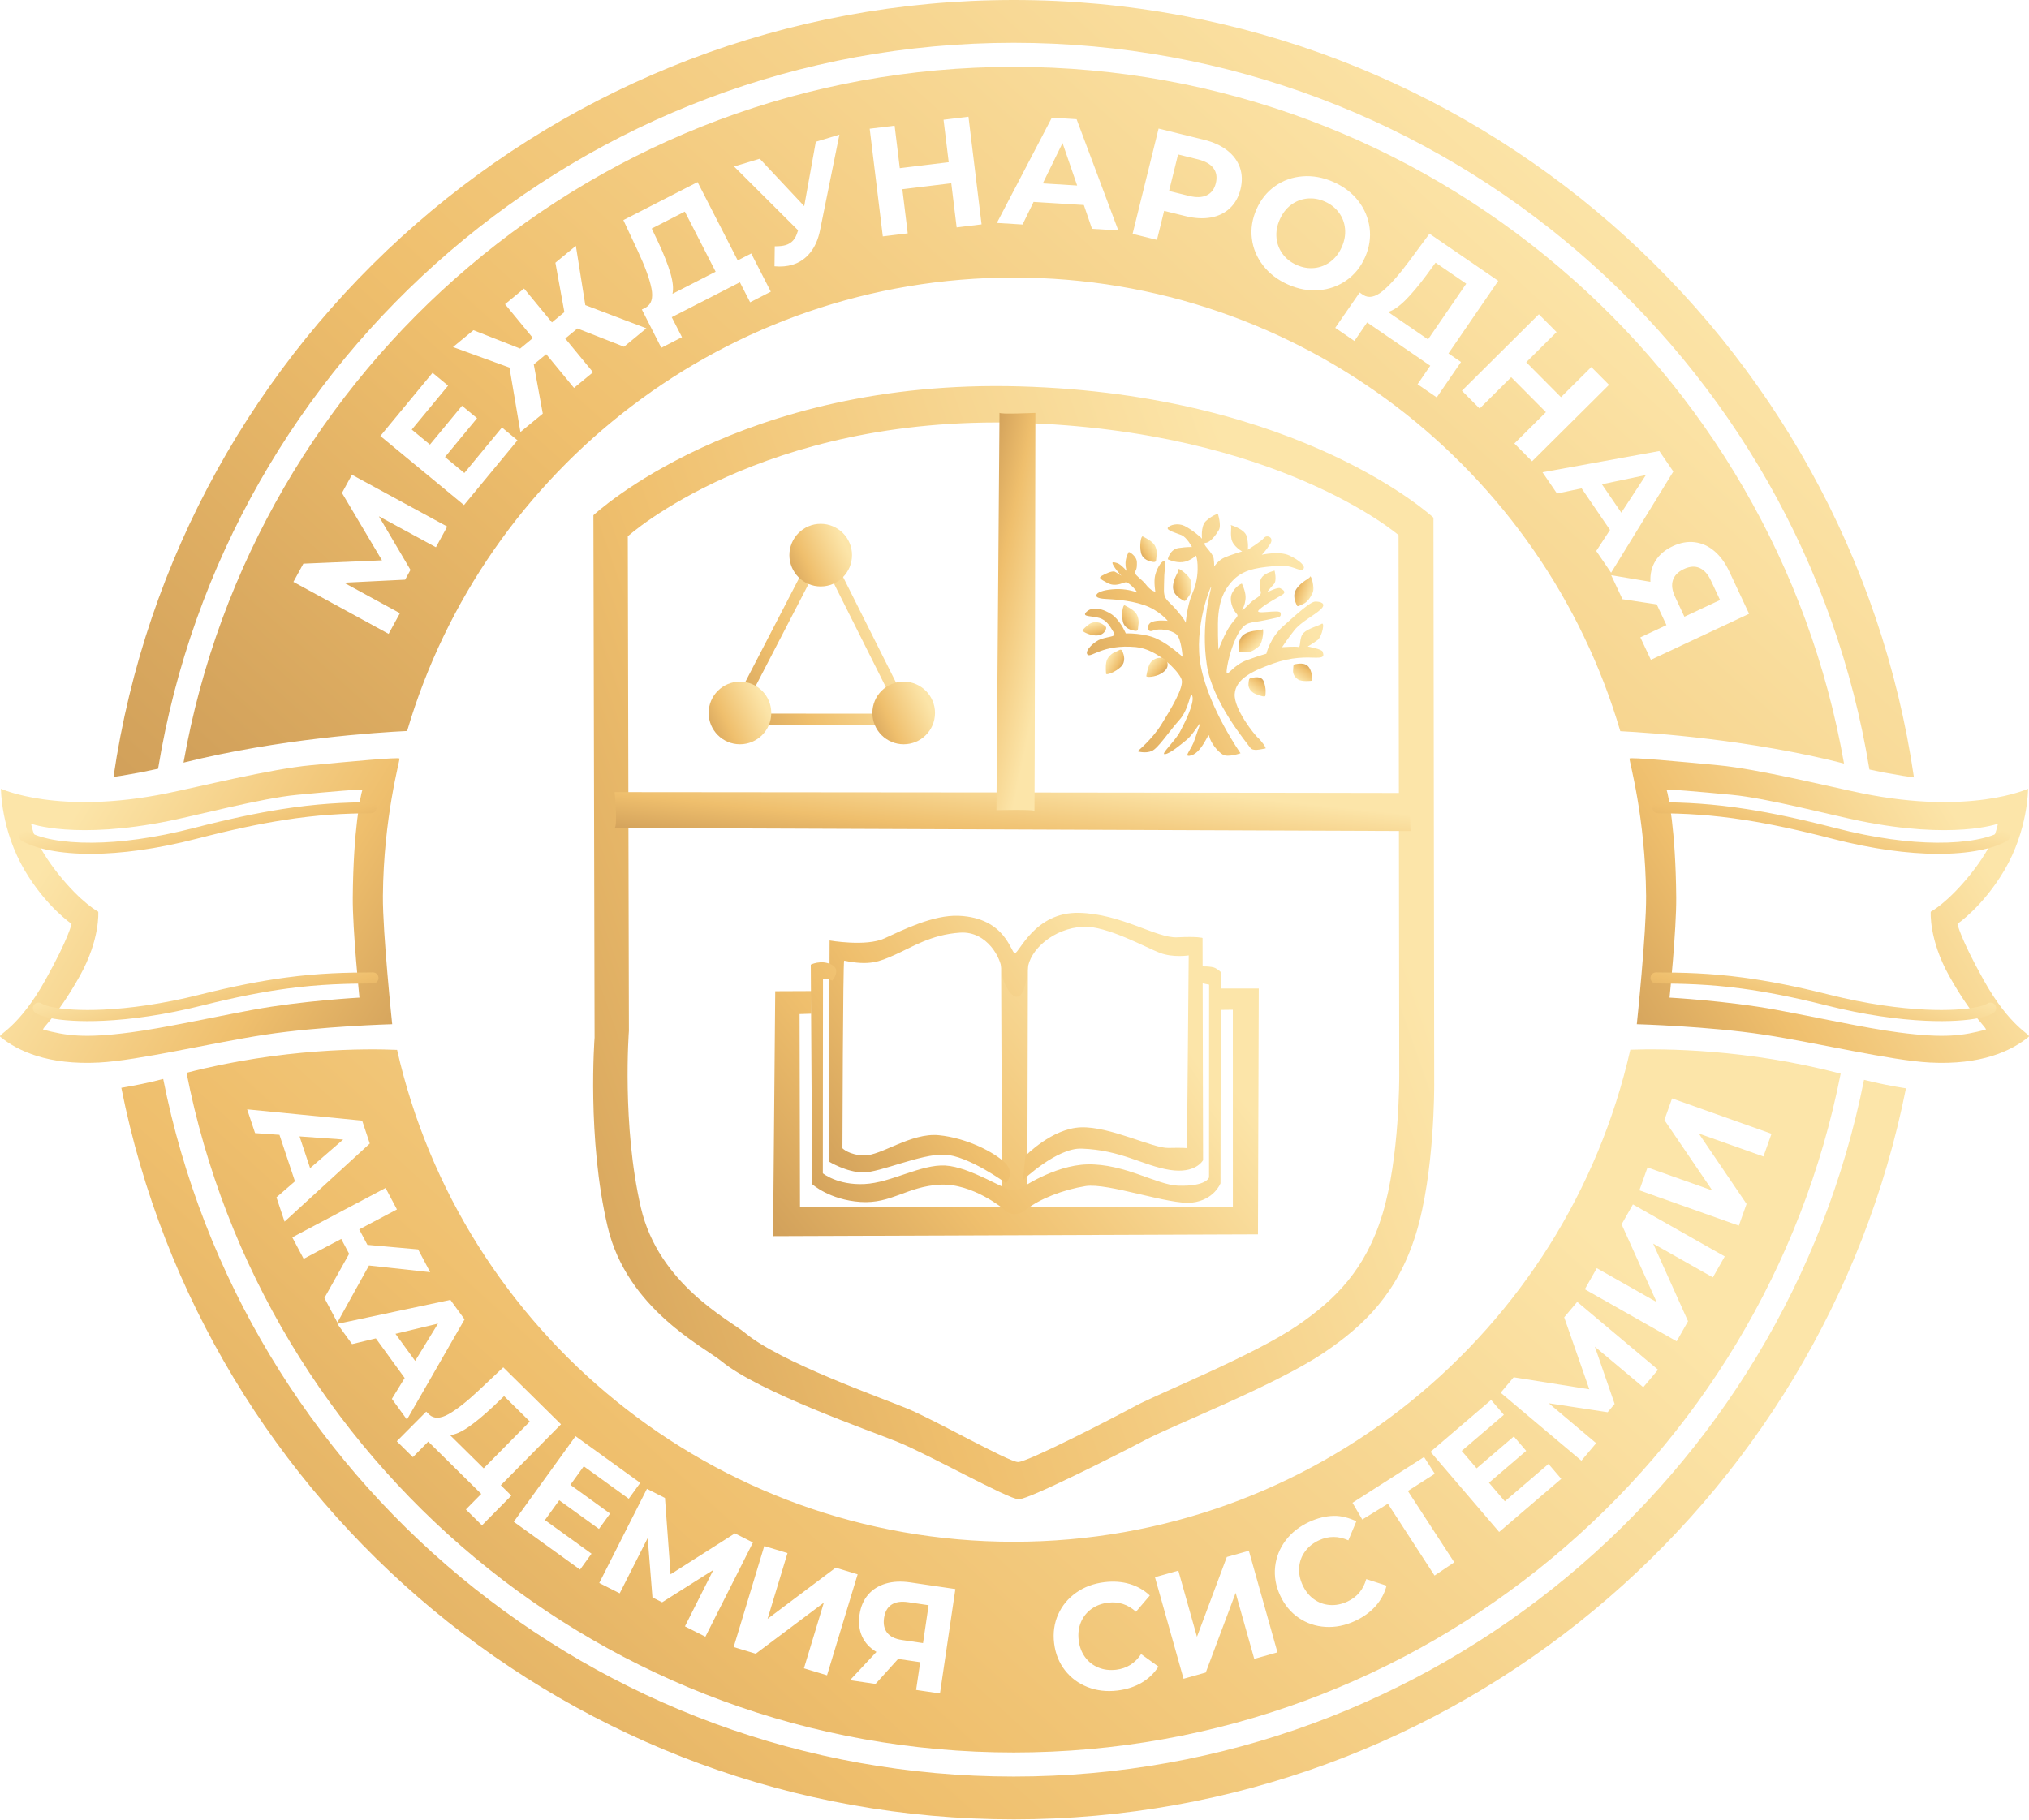 <?xml version="1.0" encoding="UTF-8"?> <svg xmlns="http://www.w3.org/2000/svg" width="3488" height="3129" viewBox="0 0 3488 3129" fill="none"><path fill-rule="evenodd" clip-rule="evenodd" d="M2802.63 1804.98C2859.88 1802.94 3002.74 1803.54 3164.25 1846.1C3032.98 2511.17 2445.99 3013.34 1742.6 3013.34C1038.67 3013.34 451.287 2510.36 320.67 1844.59C485.922 1801.96 630.672 1802.97 682.634 1805.25C792.374 2289.25 1225.57 2651.03 1742.6 2651.03C2259.7 2651.03 2692.94 2289.15 2802.63 1804.98ZM1642.38 2732.33L1615.9 2911.84L1574.87 2905.79L1581.9 2858.07L1543.95 2852.48L1505.11 2895.49L1461.26 2889.01L1506.68 2840.43C1495.28 2833.69 1487.06 2824.83 1482.04 2813.86C1477.02 2802.92 1475.54 2790.41 1477.61 2776.4C1479.65 2762.55 1484.58 2751.1 1492.38 2742.02C1500.18 2732.95 1510.29 2726.59 1522.71 2722.92C1535.13 2719.25 1549.2 2718.57 1564.93 2720.9L1642.38 2732.33ZM1920.96 2906.82C1902.6 2909.06 1885.52 2907.09 1869.71 2900.89C1853.91 2894.73 1840.9 2885.08 1830.69 2871.95C1820.48 2858.82 1814.3 2843.34 1812.13 2825.5C1809.97 2807.65 1812.28 2791.13 1819.06 2775.96C1825.83 2760.77 1836.16 2748.29 1850.03 2738.52C1863.9 2728.73 1880.1 2722.73 1898.63 2720.49C1914.24 2718.6 1928.69 2719.63 1941.96 2723.59C1955.24 2727.55 1966.79 2734.15 1976.61 2743.42L1952.84 2771.35C1938.96 2758.78 1923.01 2753.57 1905 2755.75C1893.85 2757.1 1884.19 2760.75 1876.03 2766.7C1867.88 2772.65 1861.88 2780.28 1858.06 2789.64C1854.22 2798.98 1852.99 2809.23 1854.34 2820.37C1855.69 2831.53 1859.34 2841.18 1865.29 2849.34C1871.24 2857.5 1878.89 2863.5 1888.23 2867.32C1897.57 2871.16 1907.82 2872.38 1918.97 2871.04C1936.98 2868.85 1951.22 2859.9 1961.67 2844.18L1991.43 2865.64C1984.11 2877.16 1974.45 2886.42 1962.42 2893.45C1950.39 2900.49 1936.57 2904.93 1920.96 2906.82ZM1985.46 2711.95L2025.64 2700.64L2057.65 2814.41L2108.97 2677.17L2146.89 2666.51L2196.05 2841.18L2156.14 2852.41L2124.16 2738.88L2072.78 2875.86L2034.61 2886.61L1985.46 2711.95ZM1313.84 2658.35L1353.79 2670.45L1319.52 2783.6L1436.65 2695.56L1474.36 2706.98L1421.75 2880.64L1382.06 2868.61L1416.25 2755.73L1299.2 2843.53L1261.24 2832.03L1313.84 2658.35ZM1560.96 2754.89C1549.17 2753.16 1539.74 2754.55 1532.7 2759.11C1525.65 2763.67 1521.33 2771.33 1519.74 2782.08C1518.21 2792.52 1520.01 2801 1525.17 2807.53C1530.32 2814.05 1538.71 2818.16 1550.33 2819.89L1586.75 2825.26L1596.35 2760.12L1560.96 2754.89ZM1177.49 2796.46L1226.32 2699.44L1138.28 2755.11L1121.63 2746.68L1113.45 2644.62L1065.33 2739.67L1030.17 2721.89L1112.14 2559.99L1143.13 2575.69L1152.78 2706.96L1263.39 2636.58L1294.38 2652.26L1212.64 2814.27L1177.49 2796.46ZM2337.98 2606.17L2325.01 2583.99L2448.07 2505.27L2466.53 2534.09L2420.23 2563.69L2499.99 2686.36L2466.1 2709.14L2385.93 2585.65L2341.86 2612.8L2337.98 2606.17L2331.71 2615.75L2317.93 2648.58C2300.84 2640.86 2284.07 2640.81 2267.6 2648.42C2257.4 2653.12 2249.34 2659.58 2243.41 2667.74C2237.45 2675.9 2234.12 2685.02 2233.33 2695.08C2232.56 2705.16 2234.53 2715.29 2239.23 2725.49C2243.96 2735.69 2250.39 2743.75 2258.55 2749.68C2266.71 2755.61 2275.83 2758.97 2285.92 2759.74C2295.97 2760.53 2306.1 2758.56 2316.3 2753.83C2332.77 2746.25 2343.57 2733.34 2348.7 2715.19L2383.6 2726.47C2380.2 2739.67 2373.83 2751.46 2364.55 2761.83C2355.26 2772.22 2343.47 2780.72 2329.19 2787.29C2312.39 2795.04 2295.54 2798.43 2278.59 2797.4C2261.65 2796.37 2246.31 2791.18 2232.56 2781.82C2218.83 2772.46 2208.17 2759.62 2200.64 2743.32C2193.1 2727 2190.24 2710.58 2192.02 2694.04C2193.82 2677.51 2199.8 2662.46 2210 2648.9C2220.2 2635.33 2233.78 2624.63 2250.73 2616.81C2264.99 2610.23 2279.05 2606.77 2292.9 2606.46C2306.39 2606.17 2319.81 2610.28 2331.71 2615.75M1016.88 2671.53L997.153 2698.84L883.229 2616.61L989.429 2469.48L1100.62 2549.74L1080.9 2577.06L1003.55 2521.23L980.486 2553.18L1048.8 2602.5L1029.68 2628.97L961.37 2579.67L936.792 2613.71L1016.88 2671.53ZM2661.98 2517.2L2683.89 2542.81L2577.16 2634.18L2459.16 2496.34L2563.33 2407.15L2585.25 2432.76L2512.78 2494.78L2538.42 2524.71L2602.41 2469.94L2623.65 2494.75L2559.64 2549.53L2586.95 2581.43L2661.98 2517.2ZM879.026 2571.68L828.579 2622.78L800.909 2595.47L827.316 2568.73L736.19 2478.77L709.78 2505.51L682.111 2478.19L732.743 2427.26L737.908 2432.37C745.899 2439.77 756.956 2439.53 771.079 2431.61C785.204 2423.71 802.774 2409.83 823.788 2390.03L865.148 2351.08L964.392 2449.05L860.948 2553.85L879.026 2571.68ZM847.435 2418.84C831.644 2433.6 817.634 2445.21 805.407 2453.66C793.18 2462.11 782.61 2466.79 773.695 2467.7L831.433 2524.71L910.839 2444.28L866.564 2400.57L847.435 2418.84ZM2824.91 2385.33L2741.67 2315.55L2775.68 2414.01L2763.65 2428.29L2662.44 2412.86L2743.92 2481.51L2718.53 2511.63L2579.75 2394.74L2602.12 2368.17L2732.14 2388.86L2688.96 2265.08L2711.35 2238.51L2850.3 2355.21L2824.91 2385.33ZM695.662 2369.44L646.127 2301.3L605.225 2311.16L579.924 2276.36L774.252 2235.08L798.638 2268.63L699.572 2440.97L673.662 2405.32L695.662 2369.44ZM713.681 2340.01L752.955 2275.88L679.842 2293.47L713.681 2340.01ZM2724.43 2216.88L2745 2180.57L2847.85 2238.82L2787.66 2105.22L2807.1 2070.95L2964.98 2160.38L2944.53 2196.46L2841.9 2138.35L2901.86 2271.8L2882.32 2306.31L2724.43 2216.88ZM600.194 2155.94L586.609 2130.28L522.004 2164.49L502.476 2127.59L662.842 2042.7L682.37 2079.59L617.535 2113.91L631.608 2140.48L718.759 2148.31L739.5 2187.48L634.291 2176.01L579.984 2273.98L557.667 2231.84L600.194 2155.94ZM2818.21 2046.71L2832.18 2007.39L2943.57 2046.97L2861.2 1925.81L2874.4 1888.68L3045.37 1949.47L3031.47 1988.55L2920.34 1949.04L3002.47 2070.13L2989.18 2107.48L2818.21 2046.71ZM507.054 2031.23L480.435 1951.3L438.465 1948.32L424.868 1907.49L622.583 1926.89L635.688 1966.25L489.165 2100.57L475.241 2058.76L507.054 2031.23ZM533.127 2008.59L589.95 1959.36L514.943 1954.01L533.127 2008.59Z" fill="url(#paint0_linear_2417_2)"></path><path fill-rule="evenodd" clip-rule="evenodd" d="M315.473 1311.3C435.159 631.852 1028.99 114.944 1742.6 114.944C2456.79 114.944 3050.98 632.668 3169.99 1312.86C3009.84 1272.01 2842.62 1260.2 2785.42 1257.25C2652.96 806.635 2235.94 477.244 1742.6 477.244C1249.39 477.244 832.461 806.491 699.89 1256.91C650.237 1259.29 479.93 1270.14 315.473 1311.3ZM3006.84 1055.37L2837.96 1134.53L2819.87 1095.91L2864.75 1074.88L2848.02 1039.19L2789.12 1030.31L2769.77 989.051L2837.2 1000.4C2836.5 986.819 2839.43 974.746 2845.98 964.233C2852.53 953.696 2862.4 945.343 2875.58 939.174C2888.61 933.078 2901.21 930.774 2913.43 932.334C2925.62 933.87 2936.81 938.91 2947.01 947.479C2957.18 956.048 2965.75 967.737 2972.69 982.522L3006.84 1055.37ZM749.402 940.975L651.296 887.714L705.67 979.93L696.477 996.756L591.375 1001.92L687.481 1054.38L668.076 1089.91L504.388 1000.55L521.495 969.225L656.665 963.489L587.885 847.606L604.993 816.284L768.81 905.428L749.402 940.975ZM2941.29 998.412C2936.11 987.323 2929.56 980.026 2921.66 976.57C2913.74 973.113 2904.74 973.762 2894.61 978.514C2884.79 983.098 2878.55 989.459 2875.89 997.572C2873.22 1005.71 2874.45 1015.24 2879.56 1026.16L2895.62 1060.41L2956.9 1031.7L2941.29 998.412ZM2767.73 911.212L2718.91 839.71L2676.6 848.615L2651.66 812.083L2852.53 775.552L2876.58 810.763L2769.61 984.803L2744.04 947.383L2767.73 911.212ZM2787.13 881.521L2829.42 816.836L2753.79 832.677L2787.13 881.521ZM862.901 735.06L889.605 757.119L797.649 868.44L653.857 749.678L743.608 641.02L770.31 663.078L707.876 738.661L739.1 764.463L794.24 697.689L820.122 719.075L764.982 785.849L798.258 813.331L862.901 735.06ZM2766.03 661.71L2633.75 793.194L2603.32 762.567L2657.56 708.682L2597.85 648.581L2543.6 702.49L2513.17 671.863L2645.44 540.406L2675.88 571.018L2623.72 622.853L2683.44 682.952L2735.6 631.107L2766.03 661.71ZM992.68 564.802L971.702 582.081L1019.47 640.06L986.771 667.014L939.004 609.011L917.618 626.626L933.097 711.202L894.641 742.885L875.833 632.043L778.747 596.732L813.912 567.766L894.135 599.372L916.14 581.248L868.203 523.05L900.901 496.12L948.838 554.317L970.224 536.702L954.781 451.74L989.949 422.776L1006.21 524.66L1111.19 564.528L1072.73 596.204L992.68 564.802ZM2511.58 622.474L2469.84 683.336L2436.89 660.726L2458.73 628.875L2350.19 554.44L2328.33 586.3L2295.37 563.697L2337.33 502.986L2343.5 507.206C2352.93 513.24 2364.07 510.972 2376.91 500.402C2389.75 489.829 2405.01 472.614 2422.66 448.754L2457.41 401.842L2575.62 482.904L2490.03 607.708L2511.58 622.474ZM1291.44 435.86L1325.1 501.537L1289.54 519.762L1271.92 485.383L1154.79 545.408L1172.41 579.788L1136.84 598.013L1103.42 532.214L1110.06 528.813C1119.86 523.393 1123.16 512.518 1119.98 496.184C1116.8 479.853 1108.92 458.244 1096.34 431.362L1071.63 378.463L1199.19 313.094L1268.21 447.767L1291.44 435.86ZM2451.82 473.596C2438.52 491.405 2426.47 505.694 2415.65 516.464C2404.8 527.236 2394.96 533.892 2386.12 536.436L2454.89 583.598L2520.58 487.8L2467.85 451.636L2451.82 473.596ZM1132.07 417.544C1141.41 437.706 1148.23 455.114 1152.55 469.768C1156.86 484.421 1158.03 496.244 1156.06 505.24L1230.27 467.209L1177.29 363.832L1120.39 392.994L1132.07 417.544ZM2214.34 489.334C2196.63 481.517 2182.37 470.651 2171.52 456.739C2160.67 442.828 2154.17 427.392 2152.06 410.437C2149.92 393.482 2152.56 376.635 2159.95 359.898C2167.32 343.161 2178 329.866 2191.97 320.011C2205.92 310.154 2221.71 304.547 2239.28 303.183C2256.87 301.822 2274.54 305.051 2292.23 312.868C2309.94 320.686 2324.2 331.532 2334.95 345.408C2345.73 359.286 2352.21 374.719 2354.42 391.71C2356.63 408.701 2354.03 425.565 2346.64 442.302C2339.27 459.039 2328.54 472.317 2314.5 482.138C2300.46 491.958 2284.69 497.567 2267.17 498.964C2249.67 500.361 2232.06 497.152 2214.34 489.334ZM2229.2 455.698C2239.28 460.145 2249.38 461.844 2259.56 460.8C2269.74 459.756 2278.96 456.11 2287.24 449.867C2295.54 443.624 2302.02 435.221 2306.68 424.66C2311.33 414.097 2313.18 403.651 2312.2 393.321C2311.24 382.99 2307.71 373.716 2301.61 365.498C2295.54 357.282 2287.48 350.95 2277.4 346.502C2267.31 342.057 2257.19 340.355 2247.03 341.402C2236.86 342.446 2227.64 346.09 2219.33 352.332C2211.05 358.578 2204.57 366.979 2199.92 377.542C2195.26 388.103 2193.41 398.551 2194.37 408.881C2195.36 419.212 2198.88 428.486 2204.96 436.702C2211.05 444.921 2219.12 451.252 2229.2 455.698ZM1443 231.491L1409.76 395.762C1406.57 411.572 1400.89 424.521 1392.71 434.604C1384.54 444.688 1374.41 451.555 1362.34 455.208C1353 458.038 1342.69 458.931 1331.42 457.887L1331.87 423.513C1339.68 423.561 1345.97 422.865 1350.73 421.425C1355.83 419.882 1360.04 417.258 1363.38 413.559C1366.71 409.858 1369.28 404.859 1371.09 398.56L1372 396.057L1261.95 286.291L1306.06 272.938L1382.51 354.461L1402.45 243.764L1443 231.491ZM2070.09 240.42C2086.12 244.38 2099.4 250.492 2109.88 258.755C2120.37 267.017 2127.6 276.851 2131.56 288.256C2135.5 299.66 2135.81 312.088 2132.49 325.539C2129.21 338.814 2123.16 349.623 2114.33 357.963C2105.49 366.302 2094.52 371.642 2081.42 373.985C2068.31 376.327 2053.74 375.516 2037.71 371.556L2001.23 362.548L1988.91 412.47L1947 402.12L1991.72 221.065L2070.09 240.42ZM1664.88 200.668L1687.42 385.796L1644.58 391.014L1635.33 315.11L1551.23 325.352L1560.48 401.256L1517.63 406.472L1495.09 221.343L1537.93 216.125L1546.82 289.121L1630.92 278.879L1622.03 205.884L1664.88 200.668ZM1863.23 352.539L1776.81 347.186L1757.85 386.053L1713.71 383.319L1808.2 202.319L1850.75 204.952L1922.45 396.247L1877.24 393.448L1863.23 352.539ZM2043.81 336.839C2056.41 339.947 2066.63 339.597 2074.53 335.783C2082.43 331.969 2087.61 325.061 2090.08 315.062C2092.58 304.887 2091.23 296.275 2086.03 289.226C2080.82 282.177 2071.91 277.095 2059.34 273.987L2025.18 265.555L2009.68 328.407L2043.81 336.839ZM1851.69 318.994L1826.59 245.9L1792.66 315.336L1851.69 318.994Z" fill="url(#paint1_linear_2417_2)"></path><path fill-rule="evenodd" clip-rule="evenodd" d="M280.579 1855.26C416.066 2538.79 1019.56 3054.73 1742.62 3054.73C2465.18 3054.73 3068.35 2539.5 3204.37 1856.76C3229.15 1862.94 3253.21 1867.75 3276.46 1871.37C3133.63 2587.77 2500.76 3128.31 1742.62 3128.31C984.139 3128.31 351.03 2587.26 208.586 1870.45C231.825 1866.62 255.872 1861.65 280.579 1855.26Z" fill="url(#paint2_linear_2417_2)"></path><path fill-rule="evenodd" clip-rule="evenodd" d="M195.119 1335.88C305.644 580.647 956.853 0 1742.61 0C2528.7 0 3180.14 581.158 3290.22 1336.78L3271.67 1334.08C3260.74 1332.18 3249.8 1330.28 3238.84 1328.35L3213.66 1323.15C3098.48 614.931 2483.26 73.563 1742.61 73.563C1002.45 73.563 387.56 614.21 271.767 1321.85L240.273 1328.35C229.334 1330.28 218.395 1332.18 207.456 1334.08L195.119 1335.88Z" fill="url(#paint3_linear_2417_2)"></path><path fill-rule="evenodd" clip-rule="evenodd" d="M2801.27 1304.29C2800.16 1306.93 2828.65 1404.69 2829.76 1540.59C2830.26 1603.96 2813.77 1761.08 2813.77 1761.08C2813.77 1761.08 2937.19 1764.49 3033.41 1779.27C3124.5 1793.29 3249.84 1823.39 3317.7 1827.01C3405.16 1831.69 3458.08 1807.07 3487.61 1782.61C3492.19 1778.81 3456.09 1767.82 3409.74 1684.65C3369.3 1612.1 3364.96 1588.53 3364.96 1588.53C3364.96 1588.53 3408.71 1558.96 3445.43 1496.77C3486.62 1427.06 3486.38 1356.21 3486.38 1356.21C3486.38 1356.21 3387.76 1402.1 3201.04 1364.06C3144.21 1352.49 3023.29 1322.41 2954.57 1315.89C2885.85 1309.33 2802.39 1301.63 2801.27 1304.29ZM2865.16 1358.61C2867.75 1366.19 2880.62 1425.46 2881.55 1543.28C2882.01 1598.22 2870.08 1715.35 2870.08 1715.35C2870.08 1715.35 2969.16 1720.8 3052.16 1736.12C3124.84 1749.51 3204.79 1767.46 3263.19 1775.14C3344.67 1785.85 3374.48 1780.54 3413.27 1770.58C3418.26 1769.29 3390.83 1749.96 3350.67 1677.89C3315.61 1614.98 3319.06 1567.69 3319.06 1567.69C3319.06 1567.69 3347.67 1552.86 3387.3 1503.39C3431.47 1448.28 3434.42 1416.43 3434.42 1416.43C3434.42 1416.43 3358.26 1444.3 3196.41 1411.34C3147.11 1401.31 3037.57 1372.43 2977.99 1366.77C2918.4 1361.11 2864.34 1356.23 2865.16 1358.61Z" fill="url(#paint4_linear_2417_2)"></path><path fill-rule="evenodd" clip-rule="evenodd" d="M2846.75 1691.01C2892.65 1691.32 2937.22 1692.09 2994.61 1699.82C3035.07 1705.27 3081.9 1714.2 3140.01 1728.81C3205.73 1745.35 3263.55 1753.01 3309.75 1755.15C3350.34 1757.04 3382.1 1754.64 3402.59 1750.32C3414.07 1747.9 3422.35 1744.73 3427.22 1741.49C3431.64 1738.56 3432.86 1732.58 3429.93 1728.17C3427 1723.75 3421.03 1722.55 3416.61 1725.48C3413.08 1727.83 3406.96 1729.77 3398.63 1731.55C3379.22 1735.66 3349.12 1737.79 3310.64 1736.02C3265.47 1733.93 3208.92 1726.41 3144.67 1710.29C3085.72 1695.48 3038.19 1686.45 2997.13 1680.93C2938.83 1673.11 2893.51 1672.31 2846.87 1672.03C2841.64 1671.98 2837.34 1676.2 2837.32 1681.46C2837.27 1686.72 2841.52 1690.99 2846.75 1691.01Z" fill="url(#paint5_linear_2417_2)"></path><path fill-rule="evenodd" clip-rule="evenodd" d="M2850.02 1398.35C2896.03 1398.64 2941.81 1400.83 3000.99 1410.19C3042.42 1416.72 3090.43 1426.77 3149.62 1442.11C3219.97 1460.33 3280.38 1467.79 3329.03 1468.15C3386.37 1468.56 3427.75 1458.98 3450.41 1445.73C3454.99 1443.07 3456.55 1437.19 3453.87 1432.61C3451.2 1428.05 3445.32 1426.48 3440.74 1429.15C3419.93 1441.32 3381.81 1449.36 3329.18 1448.97C3281.8 1448.64 3222.94 1441.34 3154.42 1423.6C3094.48 1408.1 3045.9 1397.97 3003.95 1391.35C2943.65 1381.87 2897.02 1379.63 2850.14 1379.34C2844.88 1379.32 2840.61 1383.55 2840.56 1388.78C2840.54 1394.03 2844.76 1398.31 2850.02 1398.35Z" fill="url(#paint6_linear_2417_2)"></path><path fill-rule="evenodd" clip-rule="evenodd" d="M686.734 1304.29C687.838 1306.93 659.348 1404.69 658.244 1540.59C657.74 1603.96 674.229 1761.08 674.229 1761.08C674.229 1761.08 550.81 1764.49 454.586 1779.27C363.498 1793.29 238.159 1823.39 170.305 1827.01C82.841 1831.69 29.916 1807.07 0.394 1782.61C-4.191 1778.81 31.909 1767.82 78.257 1684.65C118.7 1612.1 123.045 1588.53 123.045 1588.53C123.045 1588.53 79.289 1558.96 42.566 1496.77C1.378 1427.06 1.618 1356.21 1.618 1356.21C1.618 1356.21 100.243 1402.1 286.955 1364.06C343.792 1352.49 464.715 1322.41 533.433 1315.89C602.151 1309.33 685.606 1301.63 686.734 1304.29ZM622.841 1358.61C620.249 1366.19 607.383 1425.46 606.447 1543.28C605.991 1598.22 617.92 1715.35 617.92 1715.35C617.92 1715.35 518.84 1720.8 435.84 1736.12C363.162 1749.51 283.211 1767.46 224.814 1775.14C143.326 1785.85 113.516 1780.54 74.728 1770.58C69.736 1769.29 97.171 1749.96 137.326 1677.89C172.393 1614.98 168.937 1567.69 168.937 1567.69C168.937 1567.69 140.326 1552.86 100.699 1503.39C56.535 1448.28 53.583 1416.43 53.583 1416.43C53.583 1416.43 129.741 1444.3 291.588 1411.34C340.888 1401.31 450.434 1372.43 510.007 1366.77C569.604 1361.11 623.657 1356.23 622.841 1358.61Z" fill="url(#paint7_linear_2417_2)"></path><path fill-rule="evenodd" clip-rule="evenodd" d="M641.134 1672.03C594.498 1672.31 549.182 1673.11 490.881 1680.93C449.814 1686.45 402.289 1695.48 343.34 1710.29C279.086 1726.41 222.538 1733.93 177.366 1736.02C138.89 1737.79 108.791 1735.66 89.374 1731.55C81.045 1729.77 74.924 1727.83 71.396 1725.48C66.98 1722.55 61.003 1723.75 58.075 1728.17C55.147 1732.58 56.371 1738.56 60.787 1741.49C65.659 1744.73 73.94 1747.9 85.413 1750.32C105.911 1754.64 137.666 1757.04 178.254 1755.15C224.458 1753.01 282.279 1745.35 347.996 1728.81C406.106 1714.2 452.934 1705.27 493.401 1699.82C550.79 1692.09 595.362 1691.32 641.254 1691.01C646.487 1690.99 650.735 1686.72 650.687 1681.46C650.663 1676.2 646.367 1671.98 641.134 1672.03Z" fill="url(#paint8_linear_2417_2)"></path><path fill-rule="evenodd" clip-rule="evenodd" d="M637.857 1379.34C590.981 1379.63 544.345 1381.87 484.051 1391.35C442.096 1397.97 393.515 1408.1 333.582 1423.6C265.056 1441.34 206.203 1448.64 158.823 1448.97C106.186 1449.36 68.071 1441.32 47.261 1429.15C42.676 1426.48 36.796 1428.05 34.131 1432.61C31.443 1437.19 33.004 1443.07 37.588 1445.73C60.246 1458.98 101.625 1468.56 158.966 1468.15C207.619 1467.79 268.032 1460.33 338.382 1442.11C397.571 1426.77 445.576 1416.72 487.003 1410.19C546.193 1400.83 591.965 1398.64 637.977 1398.35C643.233 1398.31 647.457 1394.03 647.433 1388.78C647.385 1383.55 643.113 1379.32 637.857 1379.34Z" fill="url(#paint9_linear_2417_2)"></path><path fill-rule="evenodd" clip-rule="evenodd" d="M1020.11 885.938C1020.11 885.938 1271.02 650.574 1753.65 664.399C2237.13 678.248 2464.22 890.115 2464.22 890.115L2465.51 1865.8C2465.51 1865.8 2466.35 2016.97 2434.17 2121.33C2402.58 2223.67 2345.29 2279.29 2274.51 2326.79C2192.3 2381.92 2015.4 2451.33 1971.07 2474.81C1925.94 2498.69 1769.59 2577.85 1751.34 2577.99C1733.96 2578.14 1597.2 2501.28 1543.12 2479.32C1494.39 2459.52 1305.08 2393.99 1239.9 2340.32C1210.92 2316.46 1077.91 2250.87 1044.62 2109.66C1008.7 1957.3 1022.15 1784.19 1022.15 1784.19L1020.11 885.938ZM1079.24 922.134C1079.24 922.134 1309.46 714.107 1752.28 727.02C2195.87 739.958 2404.21 920.094 2404.21 920.094L2405.41 1848.88C2405.41 1848.88 2406.18 1990.04 2376.63 2087.48C2347.66 2183.04 2295.1 2234.98 2230.17 2279.31C2154.74 2330.82 1992.43 2395.62 1951.75 2417.54C1910.36 2439.86 1766.9 2513.76 1750.16 2513.91C1734.21 2514.05 1608.74 2442.28 1559.12 2421.76C1514.41 2403.28 1340.72 2342.07 1280.92 2291.96C1254.33 2269.68 1132.29 2208.43 1101.75 2076.56C1068.79 1934.3 1081.14 1772.67 1081.14 1772.67L1079.24 922.134Z" fill="url(#paint10_linear_2417_2)"></path><path fill-rule="evenodd" clip-rule="evenodd" d="M2424.87 1428.97C2424.87 1428.97 1064.99 1423.76 1055.98 1423.67C1062.44 1424.84 1056.56 1362 1056.56 1362C1056.56 1362 2433.76 1363.12 2427.66 1363.65C2421.56 1364.17 2424.87 1428.97 2424.87 1428.97Z" fill="url(#paint11_linear_2417_2)"></path><path fill-rule="evenodd" clip-rule="evenodd" d="M1712.95 1393.06C1712.95 1393.06 1718.16 714.13 1718.25 709.632C1717.09 712.859 1779.92 709.924 1779.92 709.924C1779.92 709.924 1778.8 1397.49 1778.28 1394.45C1777.75 1391.4 1712.95 1393.06 1712.95 1393.06Z" fill="url(#paint12_linear_2417_2)"></path><path fill-rule="evenodd" clip-rule="evenodd" d="M1250.37 1232.22C1248.84 1235.19 1248.97 1238.75 1250.69 1241.63C1252.41 1244.48 1255.49 1246.23 1258.8 1246.23L1561.23 1246.31C1564.55 1246.31 1567.63 1244.58 1569.37 1241.75C1571.12 1238.94 1571.27 1235.41 1569.79 1232.43L1421.04 935.598C1419.43 932.382 1416.16 930.342 1412.58 930.318C1408.99 930.294 1405.7 932.286 1404.05 935.478L1250.37 1232.26V1232.22ZM1274.48 1227.03L1412.37 960.873L1545.73 1227.15L1274.48 1227.03Z" fill="url(#paint13_linear_2417_2)"></path><path d="M1410.87 1008.37C1440.6 1008.37 1464.7 984.269 1464.7 954.537C1464.7 924.805 1440.6 900.703 1410.87 900.703C1381.14 900.703 1357.03 924.805 1357.03 954.537C1357.03 984.269 1381.14 1008.37 1410.87 1008.37Z" fill="url(#paint14_linear_2417_2)"></path><path d="M1553.54 1279.75C1583.27 1279.75 1607.37 1255.65 1607.37 1225.91C1607.37 1196.18 1583.27 1172.08 1553.54 1172.08C1523.81 1172.08 1499.7 1196.18 1499.7 1225.91C1499.7 1255.65 1523.81 1279.75 1553.54 1279.75Z" fill="url(#paint15_linear_2417_2)"></path><path d="M1272.05 1279.75C1301.78 1279.75 1325.89 1255.65 1325.89 1225.91C1325.89 1196.18 1301.78 1172.08 1272.05 1172.08C1242.32 1172.08 1218.22 1196.18 1218.22 1225.91C1218.22 1255.65 1242.32 1279.75 1272.05 1279.75Z" fill="url(#paint16_linear_2417_2)"></path><path fill-rule="evenodd" clip-rule="evenodd" d="M1395.22 1704.1L1332.69 1704.36L1328.98 2125.5L2162.52 2122.45L2163.89 1699.75L2098.32 1699.68L2097.91 1736.5L2119.32 1736.24L2119.39 2075.75L1765.98 2075.79L1767.11 1645.75L1744 1641.93L1720.93 1648.1L1722.75 2075.79L1375.27 2075.84L1374.57 1743.65L1394.72 1743.03L1395.22 1704.1Z" fill="url(#paint17_linear_2417_2)"></path><path fill-rule="evenodd" clip-rule="evenodd" d="M1744.68 1638.98C1752.35 1638.43 1778.89 1568.1 1854.6 1569.59C1927.56 1571.05 1988.07 1613.47 2023.69 1611.69C2059.29 1609.89 2067.25 1612.77 2067.25 1612.77L2068.17 1994.91C2068.17 1994.91 2055.59 2018.91 2010.32 2011.54C1965.03 2004.2 1927.33 1977.36 1859.21 1975.01C1816.75 1973.55 1758.59 2029.14 1758.59 2029.14L1762.63 1987.71C1762.63 1987.71 1808.18 1940.26 1858.11 1938.41C1908.04 1936.56 1981.66 1974.51 2008.45 1973.86C2035.24 1973.21 2040.54 1974.24 2040.54 1974.24L2043.49 1642.77C2043.49 1642.77 2016.95 1647.12 1993.93 1638.43C1970.89 1629.76 1902.36 1591.62 1862.39 1593.47C1811.07 1595.85 1769.49 1633.53 1766.57 1666.63C1758.64 1756.45 1722.34 1695.31 1722.26 1670.5C1722.18 1648.49 1696.96 1600.6 1650.46 1603.67C1599.94 1607.03 1567.32 1629.02 1537.43 1642.15C1511.91 1653.38 1495.05 1660.92 1451.21 1651.8C1449.11 1651.37 1448.24 1974.43 1448.24 1974.43C1448.24 1974.43 1459.53 1986.05 1485.16 1986.75C1514.58 1987.52 1565.72 1947.34 1613.82 1951.94C1661.91 1956.58 1709.77 1981.54 1727.72 1999.35C1745.67 2017.16 1729.49 2034.39 1729.49 2034.39C1729.49 2034.39 1664.36 1986.82 1623.53 1985.36C1582.69 1983.89 1512.71 2016.22 1483.7 2015.96C1454.68 2015.67 1424.77 1997.14 1424.77 1997.14L1426.18 1617.09C1426.18 1617.09 1488.61 1628.11 1520.39 1613.54C1552.17 1598.97 1604.21 1572.83 1648.09 1574.63C1729.42 1577.99 1737.85 1639.48 1744.68 1638.98Z" fill="url(#paint18_linear_2417_2)"></path><path fill-rule="evenodd" clip-rule="evenodd" d="M1752.97 2044.69C1752.97 2044.69 1811.43 2003.5 1869.3 2002.16C1933.41 2000.67 1989.08 2037.73 2025.54 2038.76C2074.67 2040.15 2078.44 2024.45 2078.44 2024.45L2078.58 1693.08L2065.19 1690.44L2064.3 1661.71C2064.3 1661.71 2082.54 1661.11 2088.9 1664.4C2095.33 1667.71 2098.69 1671.48 2098.69 1671.48L2098.12 2034.7C2098.12 2034.7 2087.27 2063.48 2049.01 2067.87C2010.73 2072.27 1904.5 2033.33 1866.26 2039.43C1828.02 2045.53 1786.88 2061.46 1764.41 2079.59C1741.93 2097.71 1726.5 2079.83 1726.5 2079.83C1726.5 2079.83 1672.31 2033.93 1615.61 2037.03C1558.9 2040.13 1532.62 2070.18 1479.39 2066.72C1426.16 2063.26 1396.24 2036.19 1396.24 2036.19L1393.81 1658.68C1393.81 1658.68 1411.14 1649.73 1429.16 1658.42C1447.19 1667.09 1430.8 1686.07 1430.8 1686.07C1430.8 1686.07 1421.55 1682.21 1414.81 1683.34C1414.68 1683.36 1414.54 2017.44 1414.54 2017.44C1414.54 2017.44 1439.6 2038.13 1485.97 2035.93C1532.34 2033.72 1582.6 2001.77 1625.12 2004.1C1667.64 2006.45 1729.55 2047.64 1739.92 2046.32C1750.28 2045 1752.97 2044.69 1752.97 2044.69Z" fill="url(#paint19_linear_2417_2)"></path><path fill-rule="evenodd" clip-rule="evenodd" d="M2132.56 1295.2C2132.56 1295.2 2111.27 1302.67 2102.54 1297.74C2093.49 1292.66 2081.05 1277.37 2078.32 1264.67C2077.24 1259.56 2065.14 1297 2044.83 1299.54C2034.8 1300.82 2047.93 1289.73 2054.12 1270.72C2060.32 1251.68 2063.82 1244.34 2062.6 1244.29C2061.4 1244.22 2049.92 1264.14 2039.91 1272.13C2029.88 1280.13 2012.19 1295.39 2002.85 1296.74C1993.54 1298.08 2019.58 1275.16 2028.66 1257.95C2037.75 1240.74 2053.43 1209.22 2049.75 1196.96C2046.08 1184.69 2045.63 1217.82 2027.02 1238.46C2008.42 1259.13 1991.14 1286.37 1980.15 1291.24C1969.17 1296.09 1955.43 1291.86 1955.43 1291.86C1955.43 1291.86 1980.83 1271.03 1996.64 1245.42C2012.48 1219.81 2035.88 1181.55 2031.18 1168.11C2026.5 1154.67 1990.35 1116.07 1952.57 1112.62C1894.77 1107.31 1875.13 1132.23 1869.42 1125.48C1863.82 1118.86 1882.11 1102.2 1892.8 1098.82C1910.22 1093.32 1919.27 1095.19 1914.47 1087.34C1908.36 1077.33 1902.79 1066.24 1889.49 1062.48C1876.19 1058.71 1859.02 1060.94 1867.39 1052.35C1880.87 1038.52 1907.19 1052.2 1915.42 1059.76C1928.12 1071.48 1935.32 1089.12 1935.32 1089.12C1935.32 1089.12 1967.83 1088.04 1989.99 1098.91C2012.14 1109.76 2032.95 1129.44 2032.95 1129.44C2032.95 1129.44 2031.06 1097.93 2022.03 1090.49C2013.01 1083.05 1992.94 1079.93 1981.92 1084.37C1970.91 1088.81 1970.42 1073.11 1980.47 1069.32C1990.52 1065.52 2007.41 1067.54 2007.41 1067.54C2007.41 1067.54 1992.77 1049.08 1966.15 1040.18C1939.53 1031.27 1911.5 1030.58 1899.23 1029.74C1886.97 1028.92 1882.48 1026.16 1885.51 1021.65C1888.54 1017.16 1901.29 1013.73 1917.53 1012.96C1933.78 1012.19 1948.98 1016.27 1953.8 1018.55C1958.62 1020.81 1940.82 999.974 1934.69 1001.25C1928.55 1002.52 1917.39 1009.53 1903.93 1002.45C1890.47 995.366 1887.81 993.302 1894.96 989.557C1902.11 985.789 1910.32 981.877 1915.79 982.717C1917.2 982.933 1928.95 990.83 1927.86 989.845C1922.39 984.973 1909.36 968.052 1913.05 966.876C1914.29 966.467 1920.26 967.788 1922.77 969.18C1930.32 973.38 1937.39 982.573 1937.39 982.573C1937.39 982.573 1930.01 967.571 1940.32 949.33C1940.94 948.226 1954.33 956.218 1954.39 966.731C1954.42 971.22 1954.92 978.468 1951.01 983.269C1948.12 986.821 1963.66 996.878 1969.1 1004.08C1978.81 1016.94 1986.12 1017.42 1986.12 1017.42C1986.12 1017.42 1983.16 1000.12 1985.76 989.39C1989.58 973.62 1999.42 961.619 2002.16 965.747C2004.92 969.876 2001.49 978.348 2001.32 995.15C2001.15 1011.95 1999.47 1021.72 2004.08 1028.82C2008.66 1035.91 2013.13 1037.51 2025.32 1052.15C2037.49 1066.75 2038.38 1071.04 2038.38 1071.04C2038.38 1071.04 2040.51 1041.47 2049.87 1020.06C2059.26 998.654 2059.07 980.005 2058.68 970.956C2058.32 961.931 2056.19 955.33 2056.19 955.33C2056.19 955.33 2045.34 965.459 2032.45 966.588C2019.56 967.716 2007.46 961.691 2007.46 961.691C2007.46 961.691 2010.92 944.482 2026.23 942.297C2041.55 940.113 2049.08 940.569 2049.08 940.569C2049.08 940.569 2040.25 923.768 2030.84 919.999C2021.41 916.255 2004.41 911.791 2007.7 907.23C2010.99 902.646 2024.7 898.757 2036.19 904.254C2047.69 909.75 2066.03 924.68 2066.36 926.576C2066.7 928.472 2063.32 904.998 2073.04 895.949C2082.73 886.9 2093.53 883.18 2093.53 883.18C2093.53 883.18 2100.11 903.342 2095.24 911.431C2090.39 919.519 2080.98 932.792 2072.44 933.416C2063.92 934.064 2085.04 949.666 2086.41 960.515C2087.77 971.34 2087.05 974.388 2087.05 974.388C2087.05 974.388 2093.94 963.371 2105.58 958.403C2117.22 953.458 2135.32 948.13 2135.32 948.13C2135.32 948.13 2119.29 939.369 2116.94 926.648C2114.61 913.927 2118.3 903.75 2115.16 902.694C2111.99 901.638 2139.33 908.766 2143 921.872C2146.67 935.001 2145.07 945.178 2145.07 945.178C2145.07 945.178 2168.42 930.8 2173.03 924.848C2177.66 918.871 2191.05 923.744 2183.47 935.553C2175.86 947.362 2169.14 953.89 2169.14 953.89C2169.14 953.89 2199.07 947.074 2216.16 955.018C2233.27 962.963 2245.92 973.812 2240.04 978.877C2234.16 983.917 2221.73 970.356 2196.12 972.876C2170.51 975.42 2140.63 976.572 2120.73 996.662C2100.81 1016.75 2096.87 1036.87 2094.66 1055.11C2092.43 1073.35 2094.57 1117.32 2094.57 1117.32C2094.57 1117.32 2105.18 1088.69 2116.05 1073.85C2126.95 1059.02 2130.09 1059.79 2124.95 1054.22C2119.84 1048.65 2111.85 1031.8 2118.23 1019.42C2124.64 1007.03 2134.82 1003.41 2134.82 1003.41C2134.82 1003.41 2141.08 1015.82 2141.23 1026.18C2141.37 1034.59 2139.11 1041.04 2135.99 1047.83C2132.9 1054.65 2148.62 1035.55 2157.12 1030.36C2165.64 1025.2 2169.09 1021.34 2166.88 1015.7C2164.7 1010.08 2164.29 997.982 2170.39 991.31C2176.49 984.637 2191.03 981.181 2191.03 981.181C2191.03 981.181 2195.57 998.606 2189.78 1004.51C2184 1010.42 2177.93 1018.62 2177.93 1018.62C2177.93 1018.62 2196.22 1009.12 2200.75 1011.42C2205.26 1013.73 2211.24 1017.5 2205.74 1021.62C2200.22 1025.75 2176.49 1037.37 2164.68 1048.17C2152.87 1058.97 2200.73 1046.25 2201.57 1054.1C2202.41 1061.92 2200.73 1060.7 2175.17 1066.32C2149.63 1071.91 2141.99 1067.04 2129.06 1088.61C2116.12 1110.19 2107.19 1151.36 2108.82 1156.9C2110.46 1162.44 2120.44 1143.46 2143.75 1135.01C2167.03 1126.56 2176.97 1124.02 2176.97 1124.02C2176.97 1124.02 2183.23 1096.85 2205.6 1076.95C2227.99 1057.08 2252.21 1034.59 2261 1034.39C2269.81 1034.18 2281.28 1037.54 2270.41 1047.76C2259.56 1057.99 2236.61 1069.27 2225.31 1083.41C2214 1097.54 2203.92 1112.83 2203.92 1112.83C2203.92 1112.83 2227.59 1111.15 2232.05 1112.47C2236.54 1113.79 2232.82 1096.15 2241.03 1088.18C2249.24 1080.21 2268.05 1075.6 2271.46 1072.96C2278.3 1067.68 2272.78 1094.54 2265.15 1100.38C2257.54 1106.18 2248.08 1111.63 2248.08 1111.63C2248.08 1111.63 2272.76 1116.12 2273.74 1120.63C2274.73 1125.17 2279.05 1131.36 2262.03 1130.86C2245.01 1130.35 2221.56 1129.15 2188.15 1141.08C2154.76 1153.04 2124.14 1166.93 2122.53 1193.29C2120.92 1219.62 2157.38 1264.36 2162.54 1268.63C2167.68 1272.9 2177.81 1286.61 2175.38 1286.97C2166.69 1288.29 2153.85 1292.44 2149.05 1285.36C2143.77 1277.56 2084.34 1207.86 2074.62 1143.43C2064.01 1073.28 2081.27 1015.62 2082.21 1009.38C2083.29 1002.06 2050.62 1078.44 2064.61 1147.28C2079.33 1219.67 2132.56 1295.2 2132.56 1295.2Z" fill="url(#paint20_linear_2417_2)"></path><path fill-rule="evenodd" clip-rule="evenodd" d="M2034.67 1032.69C2030.13 1029.9 2015.85 1023.47 2016.52 1008.3C2017.22 993.132 2027.45 982.355 2025.98 978.779C2024.52 975.203 2045.62 989.34 2047.42 999.877C2049.1 1009.67 2048.57 1018.69 2043.7 1025.03C2039.28 1030.74 2038.03 1034.78 2034.67 1032.69Z" fill="url(#paint21_linear_2417_2)"></path><path fill-rule="evenodd" clip-rule="evenodd" d="M2129.4 1118.06C2129.34 1112.74 2127.18 1097.22 2140.38 1089.71C2153.59 1082.23 2168.16 1085.14 2170.4 1082C2172.65 1078.86 2171.92 1104.24 2163.96 1111.38C2156.56 1118.01 2148.64 1122.37 2140.69 1121.62C2133.5 1120.92 2129.42 1122.01 2129.4 1118.06Z" fill="url(#paint22_linear_2417_2)"></path><path fill-rule="evenodd" clip-rule="evenodd" d="M2229.25 1040.74C2227.45 1036.25 2220.51 1024.05 2229.27 1011.66C2238.06 999.277 2251.42 995.115 2252.3 991.42C2253.18 987.725 2260.91 1009.62 2256.48 1019.31C2252.37 1028.32 2247.06 1035.63 2240.03 1038.62C2233.69 1041.31 2230.57 1044.09 2229.25 1040.74Z" fill="url(#paint23_linear_2417_2)"></path><path fill-rule="evenodd" clip-rule="evenodd" d="M2226.11 1142.13C2230.73 1141.51 2244.23 1138.06 2250.69 1148.12C2257.13 1158.19 2254.71 1168.82 2255.15 1170.22C2255.36 1170.96 2237.3 1172.49 2231.37 1168.27C2224.93 1163.7 2222.26 1158.44 2222.95 1151.81C2223.59 1145.82 2222.67 1142.58 2226.11 1142.13Z" fill="url(#paint24_linear_2417_2)"></path><path fill-rule="evenodd" clip-rule="evenodd" d="M2150.31 1165.9C2154.71 1165.23 2168.65 1160.9 2172.63 1172.18C2177.08 1184.75 2175.62 1192.85 2175.15 1196.61C2174.9 1198.67 2166.55 1197.15 2157.33 1192.79C2150.22 1189.43 2145.52 1182.72 2146.21 1176.09C2146.85 1170.1 2146.64 1166.44 2150.31 1165.9Z" fill="url(#paint25_linear_2417_2)"></path><path fill-rule="evenodd" clip-rule="evenodd" d="M1981.61 966.129C1977.02 965.402 1964.39 962.892 1961.41 950.352C1958.44 937.806 1961.57 920.878 1964.49 922.358C1972.24 926.297 1980.27 930.772 1984.21 936.431C1988.07 941.964 1989.25 949.68 1988.12 956.314C1986.92 963.37 1988.94 967.31 1981.61 966.129Z" fill="url(#paint26_linear_2417_2)"></path><path fill-rule="evenodd" clip-rule="evenodd" d="M1950.48 1084.52C1945.89 1083.8 1933.26 1081.29 1930.27 1068.74C1927.31 1056.2 1930.44 1039.27 1933.36 1040.75C1941.11 1044.69 1949.14 1049.16 1953.08 1054.82C1956.94 1060.36 1958.11 1068.07 1956.99 1074.71C1955.79 1081.76 1957.8 1085.7 1950.48 1084.52Z" fill="url(#paint27_linear_2417_2)"></path><path fill-rule="evenodd" clip-rule="evenodd" d="M1900.18 1084.09C1898.46 1087.64 1893.61 1093.27 1882.78 1092.65C1871.95 1092 1859.06 1085.38 1860.96 1083.39C1866.01 1078.09 1871.56 1072.7 1877.08 1070.9C1882.47 1069.12 1889.15 1069.69 1894.05 1072.56C1902.33 1077.41 1902.9 1078.49 1900.18 1084.09Z" fill="url(#paint28_linear_2417_2)"></path><path fill-rule="evenodd" clip-rule="evenodd" d="M1929.99 1121.01C1931.74 1125.32 1936.13 1137.43 1926.95 1146.47C1917.75 1155.5 1901.64 1161.58 1901.4 1158.32C1900.76 1149.65 1900.43 1140.46 1903.23 1134.16C1905.97 1128 1911.96 1123 1918.22 1120.53C1924.88 1117.9 1927.21 1114.14 1929.99 1121.01Z" fill="url(#paint29_linear_2417_2)"></path><path fill-rule="evenodd" clip-rule="evenodd" d="M2006.88 1139.49C2008.39 1145.89 2005.95 1152.38 1995.94 1158.27C1985.94 1164.16 1970.08 1165.28 1970.59 1162.38C1971.92 1154.67 1973.86 1145.16 1977.41 1139.98C1980.53 1135.36 1985.77 1132.07 1991.77 1131.29C1998.16 1130.45 2005.37 1133 2006.88 1139.49Z" fill="url(#paint30_linear_2417_2)"></path><defs><linearGradient id="paint0_linear_2417_2" x1="-3213.21" y1="1530.06" x2="-741.723" y2="-1183.79" gradientUnits="userSpaceOnUse"><stop offset="0.107" stop-color="#B38147"></stop><stop offset="0.586" stop-color="#EFBF6D"></stop><stop offset="0.973" stop-color="#FCE5A9"></stop></linearGradient><linearGradient id="paint1_linear_2417_2" x1="-3232" y1="-156.851" x2="-786.302" y2="-2877.59" gradientUnits="userSpaceOnUse"><stop offset="0.107" stop-color="#B38147"></stop><stop offset="0.586" stop-color="#EFBF6D"></stop><stop offset="0.973" stop-color="#FCE5A9"></stop></linearGradient><linearGradient id="paint2_linear_2417_2" x1="-3604.04" y1="1566.42" x2="-1008.23" y2="-1354.02" gradientUnits="userSpaceOnUse"><stop offset="0.107" stop-color="#B38147"></stop><stop offset="0.586" stop-color="#EFBF6D"></stop><stop offset="0.973" stop-color="#FCE5A9"></stop></linearGradient><linearGradient id="paint3_linear_2417_2" x1="-3651.34" y1="-303.3" x2="-914.925" y2="-3261.16" gradientUnits="userSpaceOnUse"><stop offset="0.107" stop-color="#B38147"></stop><stop offset="0.586" stop-color="#EFBF6D"></stop><stop offset="0.973" stop-color="#FCE5A9"></stop></linearGradient><linearGradient id="paint4_linear_2417_2" x1="1947.75" y1="1184.9" x2="2905.55" y2="598.671" gradientUnits="userSpaceOnUse"><stop offset="0.107" stop-color="#B38147"></stop><stop offset="0.586" stop-color="#EFBF6D"></stop><stop offset="0.973" stop-color="#FCE5A9"></stop></linearGradient><linearGradient id="paint5_linear_2417_2" x1="2098.87" y1="1653.02" x2="2194.07" y2="1337.75" gradientUnits="userSpaceOnUse"><stop offset="0.107" stop-color="#B38147"></stop><stop offset="0.586" stop-color="#EFBF6D"></stop><stop offset="0.973" stop-color="#FCE5A9"></stop></linearGradient><linearGradient id="paint6_linear_2417_2" x1="2076.74" y1="1359.19" x2="2179.77" y2="1026.35" gradientUnits="userSpaceOnUse"><stop offset="0.107" stop-color="#B38147"></stop><stop offset="0.586" stop-color="#EFBF6D"></stop><stop offset="0.973" stop-color="#FCE5A9"></stop></linearGradient><linearGradient id="paint7_linear_2417_2" x1="1540.25" y1="1184.9" x2="582.451" y2="598.671" gradientUnits="userSpaceOnUse"><stop offset="0.107" stop-color="#B38147"></stop><stop offset="0.586" stop-color="#EFBF6D"></stop><stop offset="0.973" stop-color="#FCE5A9"></stop></linearGradient><linearGradient id="paint8_linear_2417_2" x1="1389.14" y1="1653.02" x2="1293.93" y2="1337.75" gradientUnits="userSpaceOnUse"><stop offset="0.107" stop-color="#B38147"></stop><stop offset="0.586" stop-color="#EFBF6D"></stop><stop offset="0.973" stop-color="#FCE5A9"></stop></linearGradient><linearGradient id="paint9_linear_2417_2" x1="1411.26" y1="1359.19" x2="1308.23" y2="1026.35" gradientUnits="userSpaceOnUse"><stop offset="0.107" stop-color="#B38147"></stop><stop offset="0.586" stop-color="#EFBF6D"></stop><stop offset="0.973" stop-color="#FCE5A9"></stop></linearGradient><linearGradient id="paint10_linear_2417_2" x1="-777.133" y1="229.506" x2="1688.14" y2="-639.815" gradientUnits="userSpaceOnUse"><stop offset="0.107" stop-color="#B38147"></stop><stop offset="0.586" stop-color="#EFBF6D"></stop><stop offset="0.973" stop-color="#FCE5A9"></stop></linearGradient><linearGradient id="paint11_linear_2417_2" x1="-648.714" y1="1346.8" x2="-620.262" y2="1074.76" gradientUnits="userSpaceOnUse"><stop offset="0.107" stop-color="#B38147"></stop><stop offset="0.586" stop-color="#EFBF6D"></stop><stop offset="0.973" stop-color="#FCE5A9"></stop></linearGradient><linearGradient id="paint12_linear_2417_2" x1="1795.12" y1="-141.439" x2="2058.58" y2="-86.249" gradientUnits="userSpaceOnUse"><stop offset="0.107" stop-color="#B38147"></stop><stop offset="0.586" stop-color="#EFBF6D"></stop><stop offset="0.973" stop-color="#FCE5A9"></stop></linearGradient><linearGradient id="paint13_linear_2417_2" x1="849.763" y1="858.624" x2="1352.65" y2="619.758" gradientUnits="userSpaceOnUse"><stop offset="0.107" stop-color="#B38147"></stop><stop offset="0.586" stop-color="#EFBF6D"></stop><stop offset="0.973" stop-color="#FCE5A9"></stop></linearGradient><linearGradient id="paint14_linear_2417_2" x1="1223.23" y1="876.274" x2="1392.7" y2="797.154" gradientUnits="userSpaceOnUse"><stop offset="0.107" stop-color="#B38147"></stop><stop offset="0.586" stop-color="#EFBF6D"></stop><stop offset="0.973" stop-color="#FCE5A9"></stop></linearGradient><linearGradient id="paint15_linear_2417_2" x1="1365.9" y1="1147.65" x2="1535.37" y2="1068.53" gradientUnits="userSpaceOnUse"><stop offset="0.107" stop-color="#B38147"></stop><stop offset="0.586" stop-color="#EFBF6D"></stop><stop offset="0.973" stop-color="#FCE5A9"></stop></linearGradient><linearGradient id="paint16_linear_2417_2" x1="1084.41" y1="1147.65" x2="1253.89" y2="1068.53" gradientUnits="userSpaceOnUse"><stop offset="0.107" stop-color="#B38147"></stop><stop offset="0.586" stop-color="#EFBF6D"></stop><stop offset="0.973" stop-color="#FCE5A9"></stop></linearGradient><linearGradient id="paint17_linear_2417_2" x1="291.395" y1="1532.22" x2="1261.63" y2="750.162" gradientUnits="userSpaceOnUse"><stop offset="0.107" stop-color="#B38147"></stop><stop offset="0.586" stop-color="#EFBF6D"></stop><stop offset="0.973" stop-color="#FCE5A9"></stop></linearGradient><linearGradient id="paint18_linear_2417_2" x1="625.191" y1="1464.1" x2="1495.31" y2="901.833" gradientUnits="userSpaceOnUse"><stop offset="0.107" stop-color="#B38147"></stop><stop offset="0.586" stop-color="#EFBF6D"></stop><stop offset="0.973" stop-color="#FCE5A9"></stop></linearGradient><linearGradient id="paint19_linear_2417_2" x1="517.819" y1="1556.37" x2="1374.51" y2="905.402" gradientUnits="userSpaceOnUse"><stop offset="0.107" stop-color="#B38147"></stop><stop offset="0.586" stop-color="#EFBF6D"></stop><stop offset="0.973" stop-color="#FCE5A9"></stop></linearGradient><linearGradient id="paint20_linear_2417_2" x1="1355.93" y1="788.689" x2="2004.63" y2="490.705" gradientUnits="userSpaceOnUse"><stop offset="0.107" stop-color="#B38147"></stop><stop offset="0.586" stop-color="#EFBF6D"></stop><stop offset="0.973" stop-color="#FCE5A9"></stop></linearGradient><linearGradient id="paint21_linear_2417_2" x1="1977.01" y1="965.727" x2="2033.8" y2="950.416" gradientUnits="userSpaceOnUse"><stop offset="0.107" stop-color="#B38147"></stop><stop offset="0.586" stop-color="#EFBF6D"></stop><stop offset="0.973" stop-color="#FCE5A9"></stop></linearGradient><linearGradient id="paint22_linear_2417_2" x1="2155.38" y1="1033.6" x2="2198.58" y2="1073.52" gradientUnits="userSpaceOnUse"><stop offset="0.107" stop-color="#B38147"></stop><stop offset="0.586" stop-color="#EFBF6D"></stop><stop offset="0.973" stop-color="#FCE5A9"></stop></linearGradient><linearGradient id="paint23_linear_2417_2" x1="2223.58" y1="957.152" x2="2272.3" y2="974.704" gradientUnits="userSpaceOnUse"><stop offset="0.107" stop-color="#B38147"></stop><stop offset="0.586" stop-color="#EFBF6D"></stop><stop offset="0.973" stop-color="#FCE5A9"></stop></linearGradient><linearGradient id="paint24_linear_2417_2" x1="2297.2" y1="1151.35" x2="2266.47" y2="1193.92" gradientUnits="userSpaceOnUse"><stop offset="0.107" stop-color="#B38147"></stop><stop offset="0.586" stop-color="#EFBF6D"></stop><stop offset="0.973" stop-color="#FCE5A9"></stop></linearGradient><linearGradient id="paint25_linear_2417_2" x1="2218.91" y1="1176.73" x2="2188.83" y2="1217.38" gradientUnits="userSpaceOnUse"><stop offset="0.107" stop-color="#B38147"></stop><stop offset="0.586" stop-color="#EFBF6D"></stop><stop offset="0.973" stop-color="#FCE5A9"></stop></linearGradient><linearGradient id="paint26_linear_2417_2" x1="1918.99" y1="923.742" x2="1962.04" y2="898.323" gradientUnits="userSpaceOnUse"><stop offset="0.107" stop-color="#B38147"></stop><stop offset="0.586" stop-color="#EFBF6D"></stop><stop offset="0.973" stop-color="#FCE5A9"></stop></linearGradient><linearGradient id="paint27_linear_2417_2" x1="1887.85" y1="1042.13" x2="1930.91" y2="1016.72" gradientUnits="userSpaceOnUse"><stop offset="0.107" stop-color="#B38147"></stop><stop offset="0.586" stop-color="#EFBF6D"></stop><stop offset="0.973" stop-color="#FCE5A9"></stop></linearGradient><linearGradient id="paint28_linear_2417_2" x1="1850.99" y1="1120.55" x2="1840.9" y2="1079.48" gradientUnits="userSpaceOnUse"><stop offset="0.107" stop-color="#B38147"></stop><stop offset="0.586" stop-color="#EFBF6D"></stop><stop offset="0.973" stop-color="#FCE5A9"></stop></linearGradient><linearGradient id="paint29_linear_2417_2" x1="1926.14" y1="1196.54" x2="1882.1" y2="1172.86" gradientUnits="userSpaceOnUse"><stop offset="0.107" stop-color="#B38147"></stop><stop offset="0.586" stop-color="#EFBF6D"></stop><stop offset="0.973" stop-color="#FCE5A9"></stop></linearGradient><linearGradient id="paint30_linear_2417_2" x1="1986.03" y1="1204.77" x2="1948.44" y2="1172.17" gradientUnits="userSpaceOnUse"><stop offset="0.107" stop-color="#B38147"></stop><stop offset="0.586" stop-color="#EFBF6D"></stop><stop offset="0.973" stop-color="#FCE5A9"></stop></linearGradient></defs></svg> 
